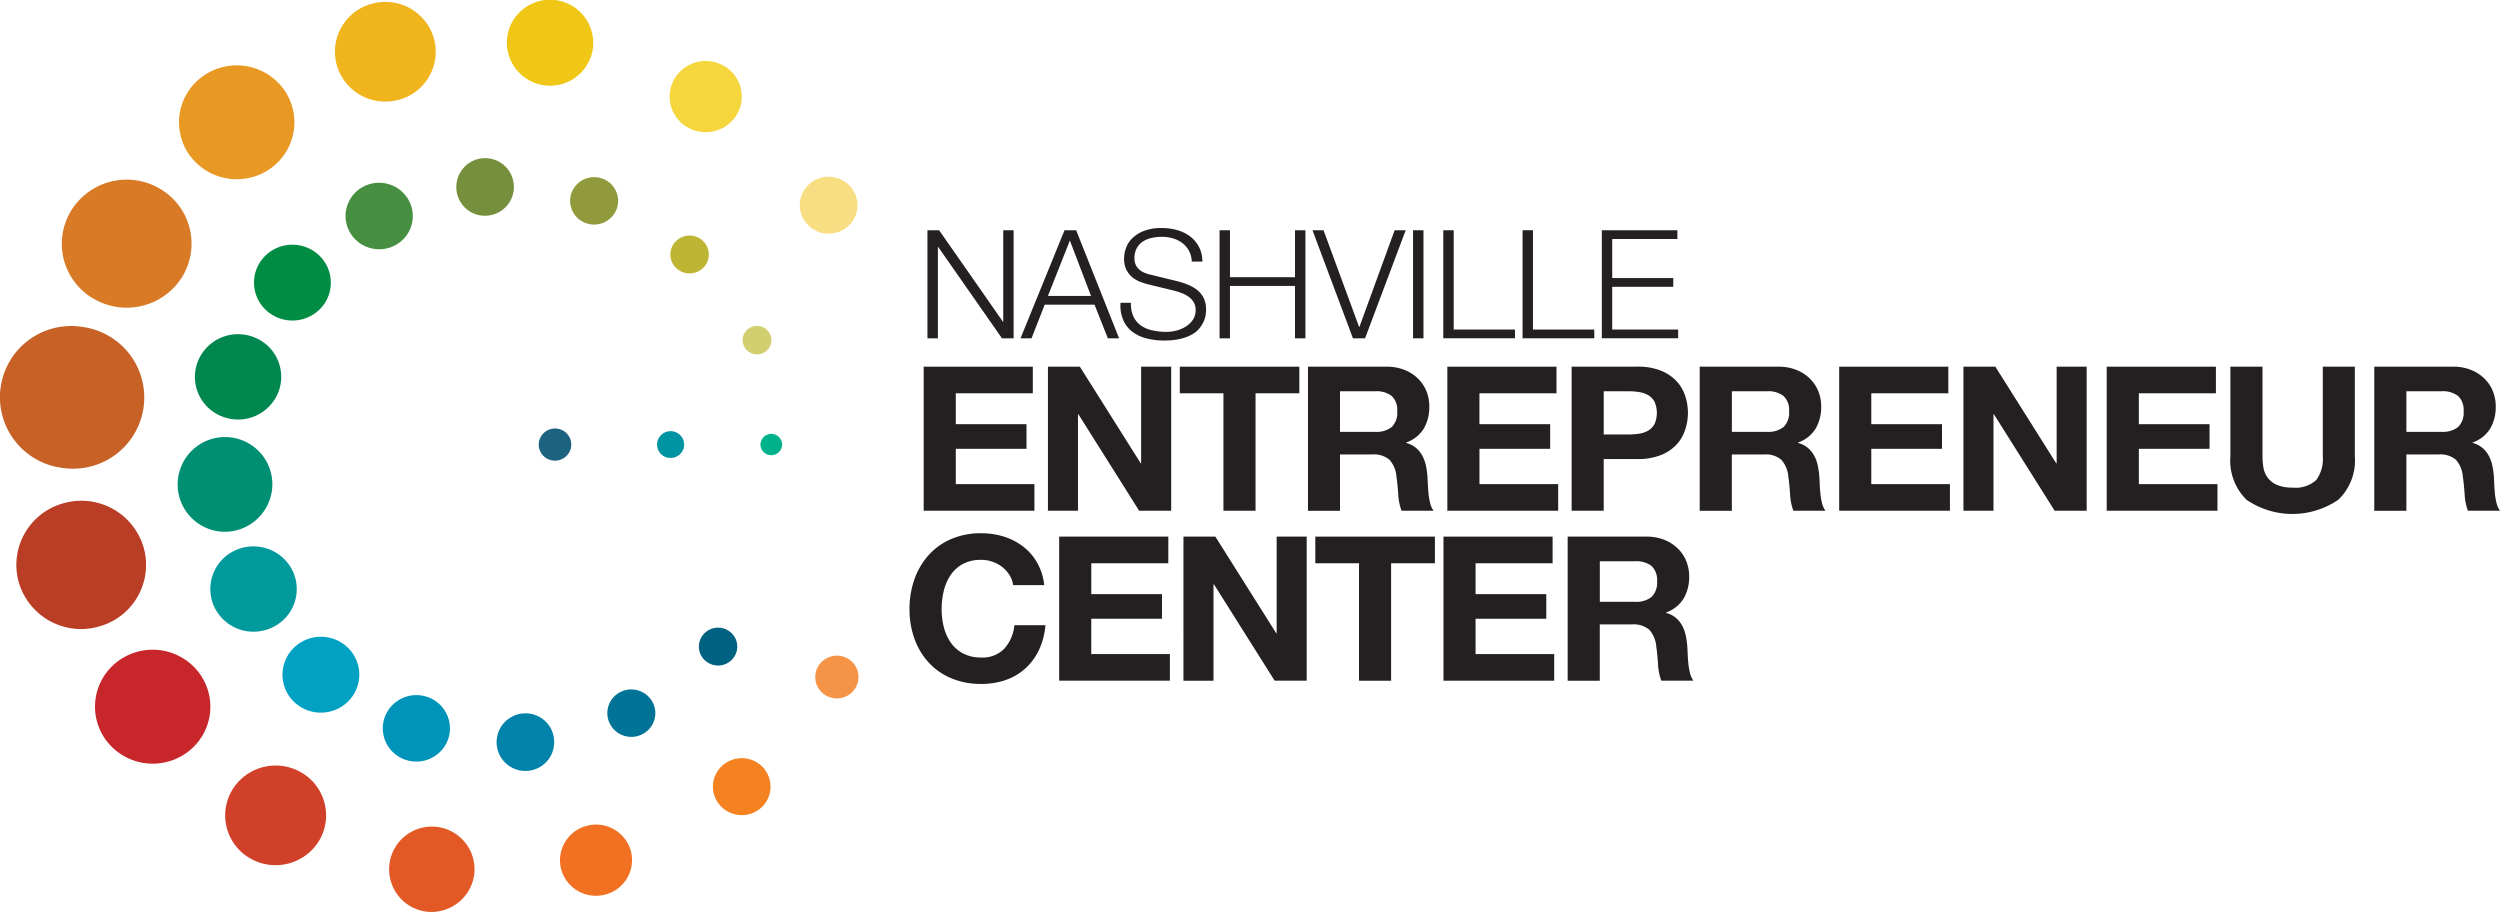 <svg xmlns="http://www.w3.org/2000/svg" width="257.548" height="93.945"><defs><clipPath id="a"><path fill="rgba(0,0,0,0)" d="M0 0h257.548v93.945H0z" data-name="Rectangle 303"/></clipPath></defs><g data-name="Group 335"><path fill="#241f21" d="m205.559 37.775 6.275 9.96h.04v-9.96h3.094v14.84h-3.3l-6.259-9.94h-.042v9.94h-3.095v-14.84Z" data-name="Path 571"/><path fill="#241f21" d="M228.28 37.775v2.741h-7.939v3.183h7.284v2.537h-7.284v3.639h8.1v2.74h-11.41v-14.84Z" data-name="Path 572"/><g data-name="Group 324"><g clip-path="url(#a)" data-name="Group 323"><path fill="#f7de82" d="M83.585 18.789a3.01 3.01 0 0 1 4.165.6 2.9 2.9 0 0 1-.612 4.1 2.981 2.981 0 0 1-4.149-.593 2.91 2.91 0 0 1 .6-4.109" data-name="Path 573"/><path fill="#c76126" d="M6.369 48.195a7.336 7.336 0 1 1 2.118-14.517 7.336 7.336 0 1 1-2.118 14.517" data-name="Path 574"/><path fill="#d97a26" d="M9.64 30.777a6.542 6.542 0 0 1-2.334-9.039 6.718 6.718 0 0 1 9.159-2.3 6.546 6.546 0 0 1 2.337 9.03 6.73 6.73 0 0 1-9.162 2.3" data-name="Path 575"/><path fill="#e89924" d="M19.625 16.116a5.813 5.813 0 0 1 1.2-8.209 5.993 5.993 0 0 1 8.326 1.182 5.822 5.822 0 0 1-1.207 8.212 6 6 0 0 1-8.316-1.185" data-name="Path 576"/><path fill="#f0b51c" d="M34.664 6.601A5.124 5.124 0 0 1 38.413.358a5.2 5.2 0 0 1 6.319 3.71 5.122 5.122 0 0 1-3.746 6.235 5.2 5.2 0 0 1-6.323-3.7" data-name="Path 577"/><path fill="#f0c717" d="M52.256 3.774a4.453 4.453 0 0 1 8.817 1.255 4.453 4.453 0 0 1-8.817-1.255" data-name="Path 578"/><path fill="#f5d63d" d="M69.508 8.082A3.736 3.736 0 0 1 74.599 6.8a3.639 3.639 0 0 1 1.3 5.023 3.752 3.752 0 0 1-5.091 1.286 3.64 3.64 0 0 1-1.3-5.027" data-name="Path 579"/><path fill="#f59447" d="M87.351 67.853a2.182 2.182 0 0 1 .776 3.021 2.237 2.237 0 0 1-3.048.77 2.182 2.182 0 0 1-.78-3.013 2.243 2.243 0 0 1 3.053-.779" data-name="Path 580"/><path fill="#f58221" d="M78.793 79.285a2.923 2.923 0 0 1-.6 4.109 3 3 0 0 1-4.157-.6 2.9 2.9 0 0 1 .6-4.1 3 3 0 0 1 4.166.592" data-name="Path 581"/><path fill="#f27021" d="M65 87.71a3.667 3.667 0 0 1-2.684 4.457 3.715 3.715 0 0 1-4.515-2.648 3.668 3.668 0 0 1 2.688-4.454 3.716 3.716 0 0 1 4.514 2.645" data-name="Path 582"/><path fill="#e35926" d="M48.845 90.163a4.453 4.453 0 0 1-5.048 3.737 4.4 4.4 0 1 1 5.048-3.737" data-name="Path 583"/><path fill="#d14029" d="M32.871 86.618a5.25 5.25 0 0 1-7.131 1.793 5.094 5.094 0 0 1-1.812-7.036 5.233 5.233 0 0 1 7.122-1.79 5.1 5.1 0 0 1 1.82 7.033" data-name="Path 584"/><path fill="#c7262b" d="M19.293 77.501a5.991 5.991 0 0 1-8.319-1.181 5.819 5.819 0 0 1 1.2-8.218 5.986 5.986 0 0 1 8.323 1.199 5.822 5.822 0 0 1-1.204 8.2" data-name="Path 585"/><path fill="#ba3d26" d="M10.019 64.593a6.691 6.691 0 0 1-8.131-4.768 6.592 6.592 0 0 1 4.832-8.027 6.679 6.679 0 0 1 8.123 4.763 6.585 6.585 0 0 1-4.824 8.028" data-name="Path 586"/><path fill="#008f73" d="M23.464 54.776a4.88 4.88 0 1 1 4.586-5.209 4.917 4.917 0 0 1-4.589 5.208" data-name="Path 587"/><path fill="#00874f" d="M23.119 42.99a4.371 4.371 0 0 1-2.812-5.557 4.458 4.458 0 0 1 5.636-2.773 4.374 4.374 0 0 1 2.8 5.558 4.457 4.457 0 0 1-5.628 2.772" data-name="Path 588"/><path fill="#008c42" d="M27.527 32.059a3.874 3.874 0 0 1-.393-5.507 4 4 0 0 1 5.585-.387 3.88 3.88 0 0 1 .393 5.519 4 4 0 0 1-5.585.376" data-name="Path 589"/><path fill="#478f40" d="M35.962 23.78a3.415 3.415 0 0 1 1.554-4.595 3.492 3.492 0 0 1 4.646 1.543 3.4 3.4 0 0 1-1.549 4.589 3.484 3.484 0 0 1-4.651-1.537" data-name="Path 590"/><path fill="#758f3d" d="M47.02 19.499a2.966 2.966 0 1 1 3.164 2.718 2.94 2.94 0 0 1-3.164-2.718" data-name="Path 591"/><path fill="#91993d" d="M58.86 19.91a2.484 2.484 0 0 1 3.134-1.533 2.434 2.434 0 0 1 1.556 3.094 2.485 2.485 0 0 1-3.137 1.533 2.443 2.443 0 0 1-1.553-3.094" data-name="Path 592"/><path fill="#bdb533" d="M69.551 24.935a2 2 0 0 1 2.792-.19 1.941 1.941 0 0 1 .189 2.757 1.991 1.991 0 0 1-2.785.187 1.929 1.929 0 0 1-.2-2.754" data-name="Path 593"/><path fill="#d1cf70" d="M77.322 33.73a1.489 1.489 0 0 1 1.988.654 1.453 1.453 0 0 1-.663 1.971 1.49 1.49 0 0 1-1.989-.662 1.453 1.453 0 0 1 .664-1.964" data-name="Path 594"/><path fill="#00b28c" d="M79.383 44.698a1.132 1.132 0 0 1 1.192 1.034 1.119 1.119 0 0 1-2.232.151 1.124 1.124 0 0 1 1.039-1.185" data-name="Path 595"/><path fill="#0094a3" d="M69.524 44.491a1.379 1.379 0 0 1 .886 1.751 1.415 1.415 0 0 1-1.773.867 1.371 1.371 0 0 1-.872-1.746 1.387 1.387 0 0 1 1.758-.872" data-name="Path 596"/><path fill="#006180" d="M75.277 65.145a1.927 1.927 0 0 1 .188 2.746 1.99 1.99 0 0 1-2.789.19 1.925 1.925 0 0 1-.192-2.746 1.984 1.984 0 0 1 2.793-.19" data-name="Path 597"/><path fill="#007396" d="M67.253 72.375a2.436 2.436 0 0 1-1.114 3.281 2.483 2.483 0 0 1-3.314-1.1 2.435 2.435 0 0 1 1.11-3.276 2.5 2.5 0 0 1 3.319 1.1" data-name="Path 598"/><path fill="#0082ab" d="M57.083 76.22a2.966 2.966 0 1 1-3.166-2.722 2.941 2.941 0 0 1 3.166 2.722" data-name="Path 599"/><path fill="#0094ba" d="M46.182 76.113a3.483 3.483 0 0 1-4.385 2.168 3.418 3.418 0 0 1-2.185-4.336 3.469 3.469 0 0 1 4.385-2.154 3.415 3.415 0 0 1 2.184 4.318" data-name="Path 600"/><path fill="#00a1c2" d="M36.043 72.071a3.992 3.992 0 0 1-5.582.387 3.877 3.877 0 0 1-.388-5.514 3.993 3.993 0 0 1 5.582-.387 3.877 3.877 0 0 1 .388 5.514" data-name="Path 601"/><path fill="#00999c" d="M28.103 64.613a4.476 4.476 0 0 1-5.97-1.969 4.38 4.38 0 0 1 2-5.9 4.5 4.5 0 0 1 5.973 1.978 4.365 4.365 0 0 1-2 5.89" data-name="Path 602"/><path fill="#1c6380" d="M57.702 44.228a1.648 1.648 0 0 1 1.063 2.095 1.682 1.682 0 0 1-2.126 1.046 1.642 1.642 0 0 1-1.051-2.095 1.681 1.681 0 0 1 2.114-1.046" data-name="Path 603"/></g></g><path fill="#241f21" d="M106.399 37.775v2.741h-7.935v3.183h7.284v2.537h-7.284v3.639h8.1v2.74H95.157v-14.84Z" data-name="Path 604"/><path fill="#241f21" d="m111.245 37.775 6.275 9.96h.04v-9.96h3.094v14.84h-3.3l-6.26-9.94h-.042v9.94h-3.095v-14.84Z" data-name="Path 605"/><path fill="#241f21" d="M121.54 40.516v-2.741h12.316v2.741h-4.511v12.1h-3.307v-12.1Z" data-name="Path 606"/><g data-name="Group 326"><g clip-path="url(#a)" data-name="Group 325"><path fill="#241f21" d="M141.672 44.489a2.534 2.534 0 0 0 1.706-.5 2.064 2.064 0 0 0 .564-1.623 1.971 1.971 0 0 0-.564-1.568 2.579 2.579 0 0 0-1.706-.492h-3.626v4.183Zm1.174-6.713a4.852 4.852 0 0 1 1.823.322 4.128 4.128 0 0 1 1.389.882 3.9 3.9 0 0 1 .887 1.3 4.191 4.191 0 0 1 .3 1.588 4.427 4.427 0 0 1-.557 2.27 3.513 3.513 0 0 1-1.824 1.452v.042a2.6 2.6 0 0 1 1.013.512 2.68 2.68 0 0 1 .65.809 3.863 3.863 0 0 1 .374 1.03 9.15 9.15 0 0 1 .156 1.12l.043.831c.016.316.039.648.071.98a6.9 6.9 0 0 0 .169.945 2.151 2.151 0 0 0 .349.759h-3.303a5.754 5.754 0 0 1-.34-1.686c-.04-.65-.107-1.274-.189-1.87a2.909 2.909 0 0 0-.717-1.7 2.463 2.463 0 0 0-1.789-.542h-3.305v5.8h-3.3V37.776Z" data-name="Path 607"/></g></g><path fill="#241f21" d="M160.349 37.775v2.741h-7.939v3.183h7.287v2.537h-7.284v3.639h8.108v2.74h-11.417v-14.84Z" data-name="Path 608"/><g data-name="Group 328"><g fill="#241f21" clip-path="url(#a)" data-name="Group 327"><path d="M167.781 44.757a7.027 7.027 0 0 0 1.093-.081 2.655 2.655 0 0 0 .931-.321 1.806 1.806 0 0 0 .643-.677 2.853 2.853 0 0 0 0-2.289 1.766 1.766 0 0 0-.643-.674 2.593 2.593 0 0 0-.931-.321 6.652 6.652 0 0 0-1.093-.085h-2.566v4.449Zm.905-6.985a6.312 6.312 0 0 1 2.4.406 4.482 4.482 0 0 1 1.612 1.073 4.036 4.036 0 0 1 .9 1.514 5.477 5.477 0 0 1 0 3.524 4.012 4.012 0 0 1-.9 1.529 4.421 4.421 0 0 1-1.612 1.069 6.312 6.312 0 0 1-2.4.406h-3.472v5.325h-3.306V37.776Z" data-name="Path 609"/><path d="M182.036 44.489a2.524 2.524 0 0 0 1.706-.5 2.061 2.061 0 0 0 .569-1.623 1.969 1.969 0 0 0-.569-1.568 2.57 2.57 0 0 0-1.706-.492h-3.62v4.183Zm1.181-6.713a4.839 4.839 0 0 1 1.82.322 4.1 4.1 0 0 1 1.389.882 3.83 3.83 0 0 1 .886 1.3 4.173 4.173 0 0 1 .306 1.588 4.418 4.418 0 0 1-.561 2.27 3.485 3.485 0 0 1-1.82 1.452v.042a2.591 2.591 0 0 1 1.013.512 2.767 2.767 0 0 1 .651.809 3.715 3.715 0 0 1 .368 1.03 8.564 8.564 0 0 1 .157 1.12c.016.235.032.515.042.831s.04.648.075.98a6.317 6.317 0 0 0 .169.945 2.222 2.222 0 0 0 .345.759h-3.307a5.822 5.822 0 0 1-.337-1.685c-.039-.65-.1-1.274-.185-1.87a2.949 2.949 0 0 0-.718-1.7 2.463 2.463 0 0 0-1.789-.542h-3.307v5.8h-3.31V37.776Z" data-name="Path 610"/></g></g><path fill="#241f21" d="M200.714 37.775v2.741h-7.935v3.183h7.284v2.537h-7.284v3.639h8.1v2.74h-11.407v-14.84Z" data-name="Path 611"/><g data-name="Group 330"><g fill="#241f21" clip-path="url(#a)" data-name="Group 329"><path d="M240.891 51.484a8.375 8.375 0 0 1-9.443.012 5.637 5.637 0 0 1-1.675-4.492v-9.228h3.308v9.232a6.986 6.986 0 0 0 .1 1.185 2.444 2.444 0 0 0 .445 1.03 2.4 2.4 0 0 0 .937.728 3.876 3.876 0 0 0 1.612.279 3.125 3.125 0 0 0 2.442-.778 3.693 3.693 0 0 0 .676-2.444v-9.232h3.3v9.232a5.589 5.589 0 0 1-1.708 4.48" data-name="Path 612"/><path d="M251.529 44.489a2.523 2.523 0 0 0 1.705-.5 2.06 2.06 0 0 0 .566-1.623 1.968 1.968 0 0 0-.566-1.568 2.568 2.568 0 0 0-1.705-.492h-3.625v4.183Zm1.18-6.715a4.85 4.85 0 0 1 1.82.322 4.138 4.138 0 0 1 1.389.882 3.831 3.831 0 0 1 .886 1.3 4.173 4.173 0 0 1 .306 1.588 4.418 4.418 0 0 1-.561 2.27 3.493 3.493 0 0 1-1.823 1.452v.042a2.536 2.536 0 0 1 1.012.512 2.713 2.713 0 0 1 .655.809 3.716 3.716 0 0 1 .368 1.03 8.579 8.579 0 0 1 .157 1.12c.016.235.027.515.042.831s.04.648.071.98a6.9 6.9 0 0 0 .169.945 2.248 2.248 0 0 0 .349.759h-3.308a5.823 5.823 0 0 1-.337-1.685 24.434 24.434 0 0 0-.188-1.87 2.928 2.928 0 0 0-.714-1.7 2.479 2.479 0 0 0-1.793-.542h-3.306v5.8h-3.307V37.776Z" data-name="Path 613"/><path d="M104 59.244a3.368 3.368 0 0 0-.738-.821 3.486 3.486 0 0 0-2.169-.747 3.9 3.9 0 0 0-1.9.425 3.575 3.575 0 0 0-1.263 1.143 5.176 5.176 0 0 0-.704 1.629 8.211 8.211 0 0 0-.219 1.894 7.614 7.614 0 0 0 .219 1.82 5.076 5.076 0 0 0 .706 1.591A3.655 3.655 0 0 0 99.2 67.31a3.945 3.945 0 0 0 1.9.425 3.073 3.073 0 0 0 2.366-.914 4.176 4.176 0 0 0 1.034-2.411h3.2a7.417 7.417 0 0 1-.651 2.513 6.086 6.086 0 0 1-1.389 1.916 5.974 5.974 0 0 1-2.024 1.205 7.558 7.558 0 0 1-2.546.414 7.8 7.8 0 0 1-3.106-.592 6.587 6.587 0 0 1-2.326-1.63 7.21 7.21 0 0 1-1.455-2.444 8.849 8.849 0 0 1-.506-3.024 9.145 9.145 0 0 1 .506-3.086 7.433 7.433 0 0 1 1.455-2.486 6.622 6.622 0 0 1 2.326-1.662 7.671 7.671 0 0 1 3.106-.6 7.76 7.76 0 0 1 2.346.352 6.4 6.4 0 0 1 1.981 1.03 5.475 5.475 0 0 1 1.439 1.672 5.91 5.91 0 0 1 .719 2.289h-3.2a2.645 2.645 0 0 0-.377-1.03" data-name="Path 614"/></g></g><path fill="#241f21" d="M120.36 55.282v2.746h-7.935v3.179h7.281v2.537h-7.284v3.64h8.1v2.741h-11.407V55.282Z" data-name="Path 615"/><path fill="#241f21" d="m125.205 55.282 6.275 9.96h.04v-9.96h3.094v14.843h-3.3l-6.259-9.934h-.042v9.937h-3.095V55.282Z" data-name="Path 616"/><path fill="#241f21" d="M135.502 58.027v-2.746h12.32v2.746h-4.511v12.1h-3.307v-12.1Z" data-name="Path 617"/><path fill="#241f21" d="M159.947 55.282v2.746h-7.935v3.179h7.284v2.537h-7.284v3.64h8.1v2.741h-11.407V55.282Z" data-name="Path 618"/><g data-name="Group 332"><g clip-path="url(#a)" data-name="Group 331"><path fill="#241f21" d="M168.435 61.998a2.523 2.523 0 0 0 1.706-.5 2.06 2.06 0 0 0 .569-1.622 1.97 1.97 0 0 0-.569-1.569 2.568 2.568 0 0 0-1.706-.487h-3.623v4.179Zm1.181-6.715a4.839 4.839 0 0 1 1.82.322 4.205 4.205 0 0 1 1.389.882 3.831 3.831 0 0 1 .886 1.3 4.178 4.178 0 0 1 .306 1.588 4.418 4.418 0 0 1-.561 2.27 3.473 3.473 0 0 1-1.823 1.452v.042a2.536 2.536 0 0 1 1.012.512 2.794 2.794 0 0 1 .655.809 3.766 3.766 0 0 1 .368 1.03 8.551 8.551 0 0 1 .157 1.123c.016.232.027.512.042.829s.04.647.071.979a7.614 7.614 0 0 0 .169.945 2.248 2.248 0 0 0 .349.759h-3.31a5.793 5.793 0 0 1-.337-1.685c-.039-.65-.1-1.274-.185-1.87a2.949 2.949 0 0 0-.718-1.7 2.492 2.492 0 0 0-1.793-.542h-3.306v5.8H161.5V55.283Z" data-name="Path 619"/></g></g><path fill="#241f21" d="m96.746 23.719 6.574 9.421h.032v-9.421h1.07v11.133h-1.2l-6.57-9.412h-.032v9.417h-1.075V23.719Z" data-name="Path 620"/><path fill="#241f21" d="m112.398 30.488-2.181-5.709-2.259 5.709Zm-1.534-6.769 4.424 11.133h-1.158l-1.369-3.462h-5.138l-1.353 3.462h-1.137l4.534-11.133Z" data-name="Path 621"/><g data-name="Group 334"><g clip-path="url(#a)" data-name="Group 333"><path fill="#241f21" d="M116.776 32.629a2.4 2.4 0 0 0 .781.922 3.264 3.264 0 0 0 1.181.487 6.662 6.662 0 0 0 1.451.151 4.283 4.283 0 0 0 .964-.123 3.443 3.443 0 0 0 .969-.4 2.417 2.417 0 0 0 .753-.7 1.778 1.778 0 0 0 .3-1.034 1.527 1.527 0 0 0-.212-.814 1.973 1.973 0 0 0-.553-.577 3.33 3.33 0 0 0-.749-.379 7.058 7.058 0 0 0-.808-.245l-2.514-.608a7.436 7.436 0 0 1-.953-.309 2.823 2.823 0 0 1-.811-.5 2.371 2.371 0 0 1-.561-.766 2.585 2.585 0 0 1-.215-1.108 3.46 3.46 0 0 1 .16-.949 2.609 2.609 0 0 1 .588-1.03 3.494 3.494 0 0 1 1.2-.818 4.813 4.813 0 0 1 1.942-.337 5.789 5.789 0 0 1 1.6.217 4.061 4.061 0 0 1 1.326.654 3.252 3.252 0 0 1 .91 1.088 3.207 3.207 0 0 1 .341 1.5h-1.09a2.552 2.552 0 0 0-.29-1.115 2.457 2.457 0 0 0-.678-.793 2.971 2.971 0 0 0-.964-.484 3.969 3.969 0 0 0-1.146-.162 4.733 4.733 0 0 0-1.063.116 2.69 2.69 0 0 0-.9.371 1.922 1.922 0 0 0-.624.682 2.1 2.1 0 0 0-.24 1.041 1.581 1.581 0 0 0 .137.682 1.466 1.466 0 0 0 .369.492 1.991 1.991 0 0 0 .544.326 3.881 3.881 0 0 0 .655.2l2.75.674a7.622 7.622 0 0 1 1.129.38 3.893 3.893 0 0 1 .934.561 2.4 2.4 0 0 1 .631.821 2.69 2.69 0 0 1 .228 1.169c0 .125-.016.29-.035.5a2.657 2.657 0 0 1-.193.666 3.413 3.413 0 0 1-.427.709 2.62 2.62 0 0 1-.757.647 4.457 4.457 0 0 1-1.2.468 7.027 7.027 0 0 1-1.7.178 7.223 7.223 0 0 1-1.852-.225 4.032 4.032 0 0 1-1.451-.693 3.021 3.021 0 0 1-.922-1.205 3.772 3.772 0 0 1-.277-1.761h1.074a3.094 3.094 0 0 0 .267 1.436" data-name="Path 622"/></g></g><path fill="#241f21" d="M126.711 23.719v4.837h6.7v-4.837h1.071v11.133h-1.072v-5.394h-6.7v5.394h-1.07V23.719Z" data-name="Path 623"/><path fill="#241f21" d="m136.349 23.719 3.667 9.968h.027l3.632-9.968h1.139l-4.186 11.133h-1.247l-4.17-11.133Z" data-name="Path 624"/><path fill="#241f21" d="M145.571 23.721h1.075v11.133h-1.075z" data-name="Rectangle 309"/><path fill="#241f21" d="M149.758 23.719V33.95h6.317v.9h-7.389V23.719Z" data-name="Path 625"/><path fill="#241f21" d="M157.924 23.719V33.95h6.318v.9h-7.389V23.719Z" data-name="Path 626"/><path fill="#241f21" d="M172.805 23.719v.906h-6.715v4.023h6.288v.9h-6.288v4.4h6.793v.9h-7.864V23.719Z" data-name="Path 627"/></g></svg>